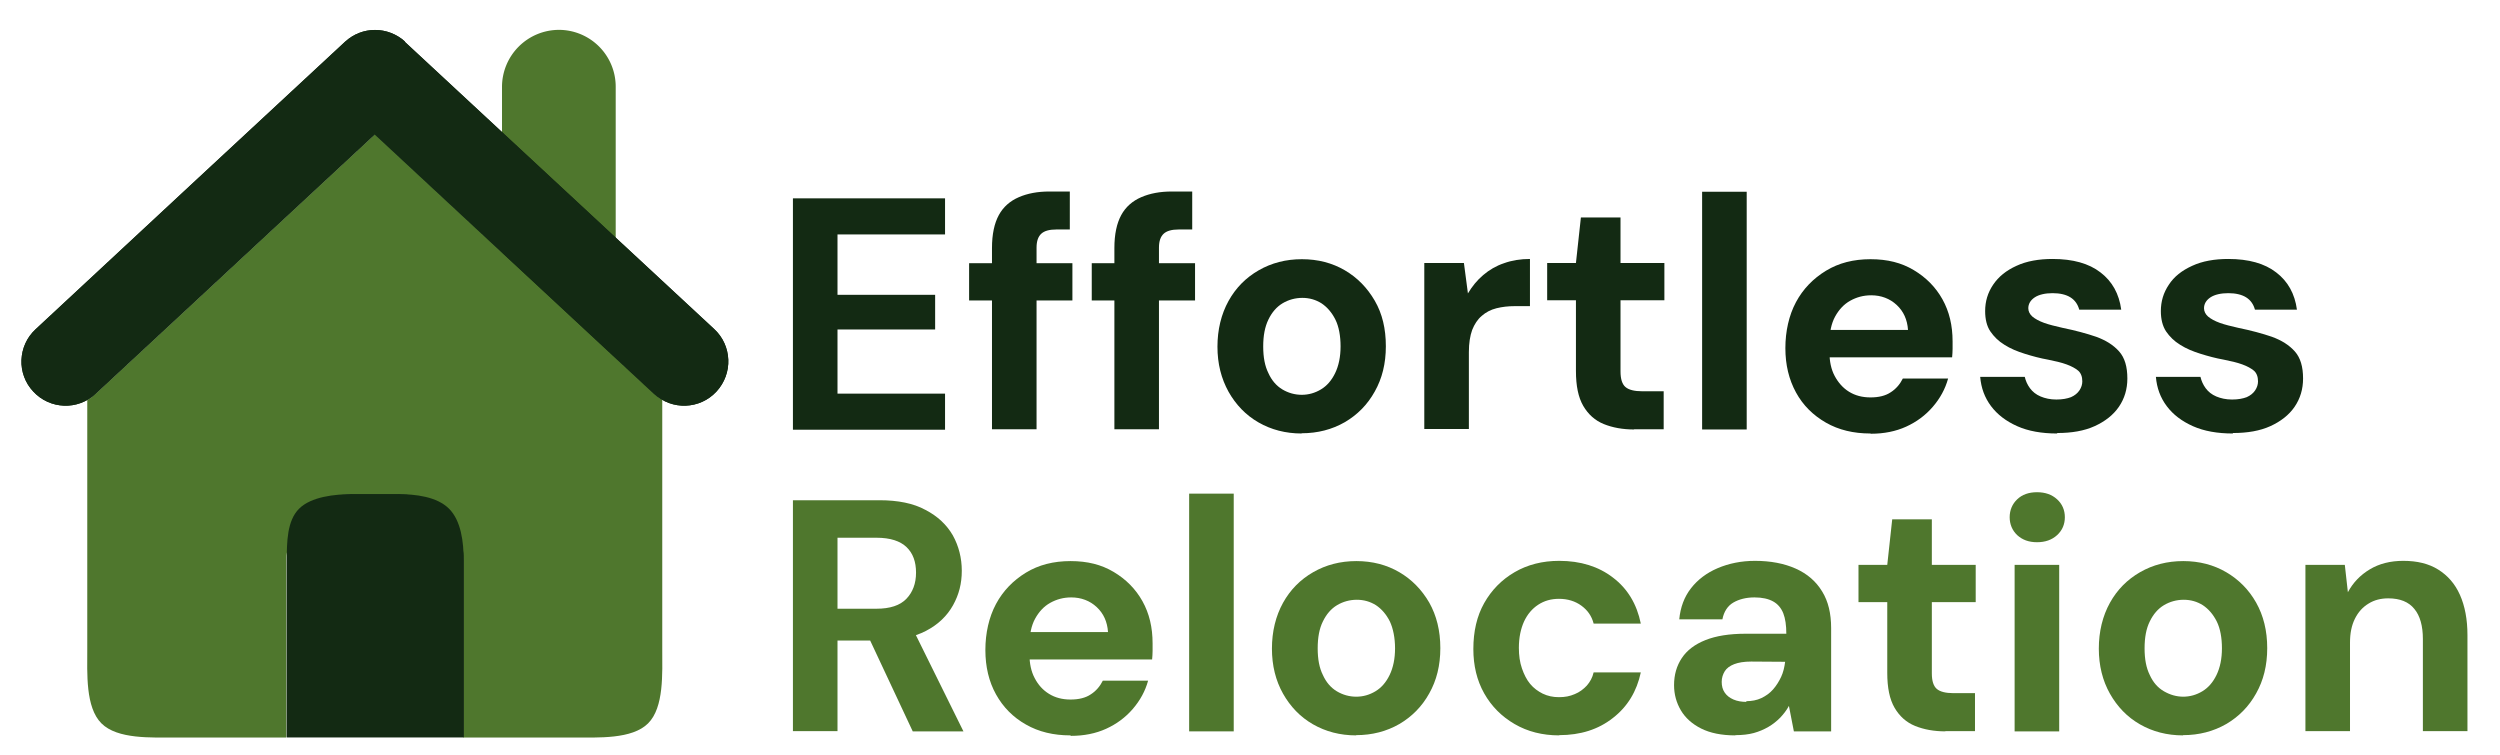 <?xml version="1.0" encoding="UTF-8" standalone="no"?>
<svg
   id="Layer_1"
   version="1.1"
   viewBox="0 0 106 32"
   sodipodi:docname="newLogoV3.svg"
   inkscape:version="1.4.2 (f4327f4, 2025-05-13)"
   xmlns:inkscape="http://www.inkscape.org/namespaces/inkscape"
   xmlns:sodipodi="http://sodipodi.sourceforge.net/DTD/sodipodi-0.dtd"
   xmlns="http://www.w3.org/2000/svg"
   xmlns:svg="http://www.w3.org/2000/svg">
  <sodipodi:namedview
     id="namedview23"
     pagecolor="#505050"
     bordercolor="#eeeeee"
     borderopacity="1"
     inkscape:showpageshadow="0"
     inkscape:pageopacity="0"
     inkscape:pagecheckerboard="0"
     inkscape:deskcolor="#505050"
     inkscape:zoom="4"
     inkscape:cx="181.375"
     inkscape:cy="14.875"
     inkscape:window-width="3440"
     inkscape:window-height="1369"
     inkscape:window-x="-8"
     inkscape:window-y="-8"
     inkscape:window-maximized="1"
     inkscape:current-layer="Layer_1" />
  <!-- Generator: Adobe Illustrator 29.8.1, SVG Export Plug-In . SVG Version: 2.1.1 Build 2)  -->
  <path
     id="rect24"
     d="m 23.705,1.266 a 2.411,2.411 45.219 0 1 2.401,2.42 l 0,11.778 H 21.285 V 3.686 a 2.42,2.42 135 0 1 2.42,-2.42 z"
     style="fill:#4f772d;fill-opacity:1;stroke-width:3.78;stroke-dasharray:none"
     inkscape:path-effect="#path-effect25" />
  <defs
     id="defs1">
    <inkscape:path-effect
       effect="fillet_chamfer"
       id="path-effect25"
       is_visible="true"
       lpeversion="1"
       nodesatellites_param="F,0,1,1,0,2.42,0,1 @ F,0,0,1,0,2.42,0,1 @ F,0,0,1,0,0,0,1 @ F,0,0,1,0,0,0,1"
       radius="0"
       unit="px"
       method="auto"
       mode="F"
       chamfer_steps="1"
       flexible="false"
       use_knot_distance="true"
       apply_no_radius="true"
       apply_with_radius="true"
       only_selected="false"
       hide_knots="false" />
    <inkscape:path-effect
       effect="fillet_chamfer"
       id="path-effect24"
       is_visible="true"
       lpeversion="1"
       nodesatellites_param="F,0,0,1,0,0,0,1 @ F,0,0,1,0,0,0,1 @ F,0,0,1,0,0,0,1 @ F,0,0,1,0,0,0,1"
       radius="0"
       unit="px"
       method="auto"
       mode="F"
       chamfer_steps="1"
       flexible="false"
       use_knot_distance="true"
       apply_no_radius="true"
       apply_with_radius="true"
       only_selected="false"
       hide_knots="false" />
    <style
       id="style1">
      .st0 {
        fill: #4f772d;
      }

      .st1 {
        fill: #132a13;
      }

      .st2 {
        fill: #31572c;
      }
    </style>
  </defs>
  <g
     id="g20">
    <path
       class="st2"
       d="m 33.62,18.21 v -9.8 h 6.45 v 1.53 h -4.56 v 2.56 h 4.14 v 1.47 h -4.14 v 2.72 h 4.56 v 1.53 h -6.45 z"
       id="path1"
       style="fill:#132a13;fill-opacity:1" />
    <path
       class="st2"
       d="m 41.09,12.74 v -1.58 h 4.38 v 1.58 z m 0.97,5.47 v -7.69 c 0,-0.59 0.1,-1.05 0.29,-1.4 C 42.54,8.77 42.83,8.52 43.2,8.36 43.57,8.2 44,8.12 44.49,8.12 h 0.87 v 1.61 h -0.57 c -0.3,0 -0.51,0.06 -0.64,0.18 -0.13,0.12 -0.2,0.31 -0.2,0.59 v 7.7 h -1.89 z"
       id="path2"
       style="fill:#132a13;fill-opacity:1" />
    <path
       class="st2"
       d="m 46.29,12.74 v -1.58 h 4.38 v 1.58 z m 0.96,5.47 v -7.69 c 0,-0.59 0.1,-1.05 0.29,-1.4 0.19,-0.35 0.48,-0.6 0.85,-0.76 0.37,-0.16 0.8,-0.24 1.29,-0.24 h 0.87 v 1.61 h -0.57 c -0.3,0 -0.51,0.06 -0.64,0.18 -0.13,0.12 -0.2,0.31 -0.2,0.59 v 7.7 h -1.89 z"
       id="path3"
       style="fill:#132a13;fill-opacity:1" />
    <path
       class="st2"
       d="m 55.19,18.38 c -0.68,0 -1.29,-0.16 -1.83,-0.47 -0.54,-0.31 -0.96,-0.75 -1.27,-1.3 -0.31,-0.56 -0.47,-1.19 -0.47,-1.91 0,-0.72 0.16,-1.38 0.47,-1.94 0.31,-0.56 0.74,-0.99 1.28,-1.3 0.54,-0.31 1.15,-0.47 1.83,-0.47 0.68,0 1.29,0.16 1.82,0.47 0.53,0.31 0.95,0.74 1.27,1.29 0.32,0.55 0.47,1.19 0.47,1.93 0,0.74 -0.16,1.37 -0.47,1.92 -0.31,0.56 -0.74,0.99 -1.27,1.3 -0.54,0.31 -1.15,0.47 -1.83,0.47 z m 0,-1.64 c 0.3,0 0.57,-0.08 0.82,-0.23 0.25,-0.15 0.45,-0.38 0.6,-0.69 0.15,-0.31 0.23,-0.69 0.23,-1.13 0,-0.44 -0.07,-0.84 -0.22,-1.14 -0.15,-0.3 -0.35,-0.53 -0.59,-0.69 -0.24,-0.15 -0.51,-0.23 -0.81,-0.23 -0.3,0 -0.59,0.08 -0.84,0.23 -0.25,0.15 -0.45,0.38 -0.6,0.69 -0.15,0.31 -0.22,0.68 -0.22,1.14 0,0.46 0.07,0.83 0.22,1.13 0.14,0.31 0.34,0.54 0.59,0.69 0.25,0.15 0.53,0.23 0.83,0.23 z"
       id="path4"
       style="fill:#132a13;fill-opacity:1" />
    <path
       class="st2"
       d="m 60.39,18.21 v -7.06 h 1.68 l 0.17,1.29 c 0.18,-0.3 0.39,-0.56 0.65,-0.78 0.26,-0.22 0.55,-0.39 0.88,-0.5 0.33,-0.12 0.7,-0.18 1.1,-0.18 v 2 h -0.64 c -0.28,0 -0.54,0.03 -0.78,0.09 -0.24,0.06 -0.45,0.17 -0.62,0.32 -0.18,0.15 -0.31,0.35 -0.41,0.6 -0.09,0.25 -0.14,0.56 -0.14,0.94 v 3.26 h -1.89 z"
       id="path5"
       style="fill:#132a13;fill-opacity:1" />
    <path
       class="st2"
       d="m 69.29,18.21 c -0.49,0 -0.92,-0.08 -1.29,-0.23 -0.37,-0.15 -0.66,-0.41 -0.87,-0.77 -0.21,-0.36 -0.31,-0.85 -0.31,-1.48 v -3 H 65.6 v -1.58 h 1.22 l 0.21,-1.93 h 1.68 v 1.93 h 1.86 v 1.58 h -1.86 v 3.02 c 0,0.32 0.07,0.54 0.21,0.66 0.14,0.12 0.38,0.18 0.71,0.18 h 0.91 v 1.61 h -1.26 z"
       id="path6"
       style="fill:#132a13;fill-opacity:1" />
    <path
       class="st2"
       d="M 72.17,18.21 V 8.13 h 1.89 v 10.08 z"
       id="path7"
       style="fill:#132a13;fill-opacity:1" />
    <path
       class="st2"
       d="m 79.3,18.38 c -0.71,0 -1.34,-0.15 -1.88,-0.46 -0.54,-0.31 -0.97,-0.73 -1.27,-1.28 -0.3,-0.55 -0.45,-1.17 -0.45,-1.88 0,-0.71 0.15,-1.39 0.45,-1.95 0.3,-0.56 0.73,-1 1.27,-1.33 0.54,-0.33 1.17,-0.49 1.89,-0.49 0.72,0 1.31,0.15 1.83,0.46 0.52,0.31 0.93,0.72 1.22,1.24 0.29,0.52 0.43,1.11 0.43,1.79 0,0.09 0,0.2 0,0.31 0,0.12 -0.01,0.24 -0.02,0.36 h -5.71 v -1.16 h 3.84 c -0.03,-0.44 -0.19,-0.79 -0.48,-1.06 -0.29,-0.27 -0.66,-0.41 -1.08,-0.41 -0.33,0 -0.62,0.08 -0.89,0.23 -0.27,0.15 -0.48,0.38 -0.64,0.67 -0.16,0.29 -0.24,0.67 -0.24,1.11 v 0.41 c 0,0.38 0.07,0.72 0.22,1 0.15,0.28 0.35,0.51 0.61,0.67 0.26,0.16 0.56,0.24 0.91,0.24 0.35,0 0.64,-0.07 0.86,-0.22 0.22,-0.14 0.39,-0.34 0.51,-0.58 h 1.92 c -0.12,0.44 -0.34,0.84 -0.65,1.2 -0.31,0.36 -0.69,0.64 -1.13,0.84 -0.44,0.2 -0.94,0.3 -1.49,0.3 z"
       id="path8"
       style="fill:#132a13;fill-opacity:1" />
    <path
       class="st2"
       d="M 87.22,18.38 C 86.57,18.38 86,18.28 85.53,18.07 85.06,17.86 84.69,17.58 84.42,17.22 84.15,16.86 84,16.45 83.96,15.98 h 1.89 c 0.04,0.17 0.11,0.33 0.22,0.48 0.11,0.15 0.26,0.27 0.45,0.35 0.19,0.08 0.41,0.13 0.67,0.13 0.26,0 0.46,-0.04 0.62,-0.1 0.16,-0.07 0.28,-0.17 0.36,-0.29 0.08,-0.12 0.12,-0.25 0.12,-0.38 0,-0.2 -0.06,-0.35 -0.17,-0.45 C 88,15.62 87.84,15.53 87.62,15.45 87.4,15.37 87.14,15.31 86.84,15.25 86.5,15.19 86.17,15.1 85.85,15 c -0.32,-0.1 -0.61,-0.22 -0.86,-0.38 -0.25,-0.15 -0.45,-0.35 -0.6,-0.57 -0.15,-0.22 -0.22,-0.52 -0.22,-0.86 0,-0.41 0.11,-0.78 0.34,-1.12 0.23,-0.34 0.55,-0.6 0.99,-0.8 0.43,-0.2 0.95,-0.29 1.53,-0.29 0.86,0 1.54,0.19 2.03,0.57 0.5,0.38 0.79,0.91 0.88,1.58 h -1.78 c -0.06,-0.22 -0.18,-0.4 -0.37,-0.52 -0.19,-0.12 -0.45,-0.18 -0.76,-0.18 -0.31,0 -0.58,0.06 -0.76,0.18 -0.18,0.12 -0.27,0.28 -0.27,0.46 0,0.13 0.06,0.25 0.17,0.35 0.12,0.1 0.28,0.19 0.5,0.27 0.22,0.08 0.48,0.14 0.78,0.21 0.54,0.11 1.02,0.24 1.43,0.38 0.41,0.15 0.73,0.35 0.97,0.62 0.24,0.27 0.35,0.65 0.35,1.15 0,0.45 -0.12,0.85 -0.36,1.2 -0.24,0.35 -0.59,0.62 -1.03,0.82 -0.44,0.2 -0.97,0.29 -1.58,0.29 z"
       id="path9"
       style="fill:#132a13;fill-opacity:1" />
    <path
       class="st2"
       d="m 94.67,18.38 c -0.65,0 -1.22,-0.1 -1.69,-0.31 -0.47,-0.21 -0.84,-0.49 -1.11,-0.85 -0.27,-0.36 -0.42,-0.77 -0.46,-1.24 h 1.89 c 0.04,0.17 0.11,0.33 0.22,0.48 0.11,0.15 0.26,0.27 0.45,0.35 0.19,0.08 0.41,0.13 0.67,0.13 0.26,0 0.46,-0.04 0.62,-0.1 0.16,-0.07 0.28,-0.17 0.36,-0.29 0.08,-0.12 0.12,-0.25 0.12,-0.38 0,-0.2 -0.06,-0.35 -0.17,-0.45 -0.12,-0.1 -0.28,-0.19 -0.5,-0.27 -0.22,-0.08 -0.48,-0.14 -0.78,-0.2 C 93.95,15.19 93.62,15.1 93.3,15 c -0.32,-0.1 -0.61,-0.22 -0.86,-0.38 -0.25,-0.15 -0.45,-0.35 -0.6,-0.57 -0.15,-0.23 -0.22,-0.52 -0.22,-0.86 0,-0.41 0.11,-0.78 0.34,-1.12 0.22,-0.34 0.55,-0.6 0.99,-0.8 0.43,-0.2 0.95,-0.29 1.53,-0.29 0.86,0 1.54,0.19 2.03,0.57 0.5,0.38 0.79,0.91 0.88,1.58 h -1.78 c -0.06,-0.22 -0.18,-0.4 -0.37,-0.52 -0.19,-0.12 -0.45,-0.18 -0.76,-0.18 -0.31,0 -0.58,0.06 -0.76,0.18 -0.18,0.12 -0.27,0.28 -0.27,0.46 0,0.13 0.06,0.25 0.17,0.35 0.12,0.1 0.28,0.19 0.5,0.27 0.22,0.08 0.48,0.14 0.78,0.21 0.54,0.11 1.02,0.24 1.43,0.38 0.41,0.15 0.73,0.35 0.97,0.62 0.24,0.27 0.35,0.65 0.35,1.15 0,0.45 -0.12,0.85 -0.36,1.2 -0.24,0.35 -0.59,0.62 -1.03,0.82 -0.44,0.2 -0.97,0.29 -1.58,0.29 z"
       id="path10"
       style="fill:#132a13;fill-opacity:1" />
    <path
       class="st0"
       d="M33.62,31.01v-9.8h3.67c.78,0,1.44.13,1.95.41.52.27.9.63,1.16,1.08.25.45.38.96.38,1.5s-.12,1.01-.37,1.46c-.25.45-.63.82-1.15,1.09s-1.18.41-2,.41h-1.75v3.84h-1.89ZM35.51,25.81h1.65c.58,0,1-.14,1.27-.42.27-.28.41-.65.41-1.11s-.13-.82-.4-1.08-.69-.4-1.28-.4h-1.65v3.01ZM38.7,31.01l-2.02-4.31h2.04l2.13,4.31h-2.16Z"
       id="path11" />
    <path
       class="st0"
       d="M45.38,31.18c-.71,0-1.34-.15-1.88-.46-.55-.31-.97-.74-1.27-1.28s-.45-1.17-.45-1.88.15-1.39.45-1.95.73-1,1.27-1.33c.54-.33,1.17-.49,1.89-.49s1.31.15,1.83.46c.52.31.93.72,1.22,1.24.29.52.43,1.11.43,1.79,0,.09,0,.2,0,.32,0,.12-.01.24-.02.36h-5.71v-1.16h3.84c-.03-.44-.19-.79-.48-1.06s-.66-.41-1.08-.41c-.33,0-.62.08-.89.23-.27.15-.48.38-.64.67s-.24.67-.24,1.11v.41c0,.38.07.72.22,1,.15.29.35.51.61.67.26.16.56.24.91.24s.64-.07.86-.22c.22-.14.39-.34.51-.58h1.92c-.12.44-.34.84-.65,1.2-.31.36-.69.64-1.13.84-.44.2-.94.3-1.49.3Z"
       id="path12" />
    <path
       class="st0"
       d="M50.42,31.01v-10.08h1.89v10.08h-1.89Z"
       id="path13" />
    <path
       class="st0"
       d="M57.5,31.18c-.68,0-1.29-.16-1.83-.47-.54-.31-.96-.75-1.27-1.3-.31-.55-.47-1.19-.47-1.91s.16-1.38.47-1.94c.31-.56.74-.99,1.28-1.3.54-.31,1.15-.47,1.83-.47s1.29.16,1.82.47.95.74,1.27,1.29c.31.55.47,1.19.47,1.93s-.16,1.37-.47,1.92c-.31.56-.74.99-1.27,1.3-.54.31-1.15.47-1.83.47ZM57.5,29.54c.3,0,.57-.08.82-.23s.45-.38.6-.69c.15-.31.23-.69.23-1.13s-.08-.84-.22-1.14c-.15-.3-.35-.53-.59-.69-.24-.15-.51-.23-.81-.23s-.59.08-.84.23c-.25.15-.45.38-.6.69-.15.3-.22.68-.22,1.14s.07.83.22,1.13c.14.31.34.54.59.69s.53.23.83.23Z"
       id="path14" />
    <path
       class="st0"
       d="M66.11,31.18c-.71,0-1.34-.16-1.89-.48-.55-.32-.98-.75-1.29-1.3-.31-.55-.46-1.18-.46-1.88,0-.75.15-1.4.46-1.95.31-.55.74-.99,1.29-1.31.55-.32,1.18-.48,1.89-.48.91,0,1.67.24,2.28.71.62.47,1.01,1.12,1.18,1.95h-2c-.08-.32-.26-.57-.52-.76-.26-.19-.58-.29-.95-.29-.33,0-.62.08-.88.25-.26.17-.46.41-.6.71-.14.31-.22.68-.22,1.12,0,.32.04.61.13.87s.2.48.35.66c.15.18.33.31.53.41.21.1.43.15.69.15s.46-.04.67-.13c.2-.08.37-.21.51-.36.14-.16.24-.34.29-.56h2c-.17.8-.56,1.45-1.18,1.93-.62.49-1.38.73-2.28.73Z"
       id="path15" />
    <path
       class="st0"
       d="M73.57,31.18c-.58,0-1.06-.1-1.44-.29s-.67-.45-.86-.77c-.19-.32-.29-.68-.29-1.07,0-.44.11-.82.33-1.15.22-.33.55-.58,1-.76.45-.18,1.02-.27,1.71-.27h1.72c0-.35-.04-.64-.13-.87-.09-.22-.23-.39-.43-.5-.2-.11-.46-.17-.79-.17-.36,0-.66.08-.9.22s-.4.39-.46.71h-1.83c.05-.51.21-.95.5-1.32.28-.36.66-.65,1.13-.85s1-.31,1.58-.31c.66,0,1.24.11,1.73.33.49.22.86.54,1.12.97.26.42.38.94.38,1.55v4.38h-1.58l-.21-1.08c-.1.19-.23.35-.37.5-.15.15-.31.28-.5.39-.19.11-.4.2-.62.26-.22.06-.48.09-.77.09ZM74.04,29.73c.23,0,.45-.04.64-.13s.36-.21.5-.37c.14-.16.25-.34.34-.53s.14-.41.17-.64h0s-1.44-.01-1.44-.01c-.3,0-.54.04-.72.11-.18.07-.32.17-.4.3s-.13.28-.13.45c0,.18.04.33.13.46s.21.22.37.29c.16.07.35.1.55.1Z"
       id="path16" />
    <path
       class="st0"
       d="M82.49,31.01c-.49,0-.92-.08-1.29-.23-.37-.15-.66-.41-.87-.77-.21-.36-.31-.85-.31-1.48v-3h-1.22v-1.58h1.22l.21-1.93h1.68v1.93h1.86v1.58h-1.86v3.02c0,.32.07.54.21.66.14.12.38.18.71.18h.91v1.61h-1.26Z"
       id="path17" />
    <path
       class="st0"
       d="M86.37,22.99c-.35,0-.62-.1-.84-.3-.21-.2-.32-.46-.32-.76s.11-.56.32-.76c.21-.2.49-.3.84-.3s.63.1.85.3c.22.2.33.46.33.76s-.11.56-.33.76c-.22.2-.5.3-.85.3ZM85.42,31.01v-7.06h1.89v7.06h-1.89Z"
       id="path18" />
    <path
       class="st0"
       d="M92.56,31.18c-.68,0-1.29-.16-1.83-.47-.54-.31-.96-.75-1.27-1.3-.31-.55-.47-1.19-.47-1.91s.16-1.38.47-1.94.74-.99,1.28-1.3c.54-.31,1.15-.47,1.83-.47s1.29.16,1.82.47c.53.31.96.74,1.27,1.29s.47,1.19.47,1.93-.16,1.37-.47,1.92c-.31.56-.74.99-1.27,1.3-.54.31-1.15.47-1.83.47ZM92.56,29.54c.3,0,.57-.08.82-.23s.45-.38.6-.69c.15-.31.23-.69.23-1.13s-.07-.84-.22-1.14c-.15-.3-.35-.53-.59-.69-.24-.15-.51-.23-.81-.23s-.59.08-.84.23c-.25.15-.45.38-.6.69-.15.3-.22.68-.22,1.14s.07.83.22,1.13c.14.31.34.54.6.69s.53.23.83.23Z"
       id="path19" />
    <path
       class="st0"
       d="M97.75,31.01v-7.06h1.67l.13,1.16c.22-.41.53-.73.93-.97.4-.24.87-.36,1.42-.36.59,0,1.08.12,1.48.37.4.25.71.6.92,1.07s.32,1.04.32,1.71v4.07h-1.89v-3.91c0-.55-.12-.98-.36-1.27-.24-.3-.61-.45-1.11-.45-.31,0-.59.07-.83.22-.25.15-.44.36-.58.64-.14.28-.21.61-.21,1.02v3.75h-1.89Z"
       id="path20" />
  </g>
  <path
     class="st0"
     d="M 3.72,16.95 C 3.78,16.91 3.84,16.88 3.89,16.83 3.94,16.78 4,16.74 4.06,16.69 l 5.92,-5.5 5.92,-5.5 5.92,5.5 5.92,5.5 c 0.05,0.05 0.11,0.1 0.16,0.14 0.05,0.04 0.12,0.08 0.18,0.12 v 10.57 c 0,1.03 0.08,2.47 -0.6,3.15 -0.68,0.68 -2.12,0.6 -3.15,0.6 h -4.69 v -7.5 c 0,-0.78 -0.31,-1.48 -0.82,-1.99 -0.51,-0.51 -1.21,-0.82 -1.99,-0.82 h -1.88 c -0.78,0 -1.38,0.31 -1.89,0.82 -0.51,0.51 -0.92,1.21 -0.92,1.99 v 7.5 H 7.45 C 6.42,31.27 4.98,31.35 4.3,30.67 3.62,29.99 3.7,28.55 3.7,27.52 V 16.95 Z"
     id="path21"
     sodipodi:nodetypes="cscccccscssscsssssscssscc" />
  <path
     class="st1"
     d="M17.18,1.77c-.36-.33-.82-.5-1.28-.5s-.91.17-1.27.5l-6.56,6.09L1.51,13.96c-.38.35-.58.82-.6,1.3s.15.97.5,1.34c.35.38.82.58,1.3.6s.97-.15,1.34-.5l5.92-5.5,5.92-5.5,5.92,5.5,5.92,5.5c.38.35.87.52,1.35.5s.95-.22,1.3-.6.52-.87.5-1.35-.22-.95-.6-1.3l-6.56-6.09-6.56-6.09h0s0,0,0,0ZM14.97,20.95c-.78,0-1.48.31-1.99.82s-.82,1.21-.82,1.99v7.5h7.5v-7.5c0-.78-.31-1.48-.82-1.99s-1.21-.82-1.99-.82h-1.88Z"
     id="path22" />
  <path
     class="st1"
     d="m 17.18,1.77 c -0.36,-0.33 -0.82,-0.5 -1.28,-0.5 -0.46,0 -0.91,0.17 -1.27,0.5 l -6.56,6.09 -6.56,6.1 c -0.38,0.35 -0.58,0.82 -0.6,1.3 -0.02,0.48 0.15,0.97 0.5,1.34 0.35,0.38 0.82,0.58 1.3,0.6 0.48,0.02 0.97,-0.15 1.34,-0.5 l 5.92,-5.5 5.92,-5.5 5.92,5.5 5.92,5.5 c 0.38,0.35 0.87,0.52 1.35,0.5 0.48,-0.02 0.95,-0.22 1.3,-0.6 0.35,-0.38 0.52,-0.87 0.5,-1.35 -0.02,-0.48 -0.22,-0.95 -0.6,-1.3 L 23.72,7.86 17.16,1.77 v 0 0 z m -2.21,19.18 c -0.78,0 -1.78,0.11 -2.29,0.62 -0.51,0.51 -0.52,1.41 -0.52,2.19 v 7.5 h 7.5 v -7.5 c 0,-0.78 -0.11,-1.68 -0.62,-2.19 -0.51,-0.51 -1.41,-0.62 -2.19,-0.62 z"
     id="path23"
     sodipodi:nodetypes="cscccscscccccsssccccccsssccssss" />
</svg>
